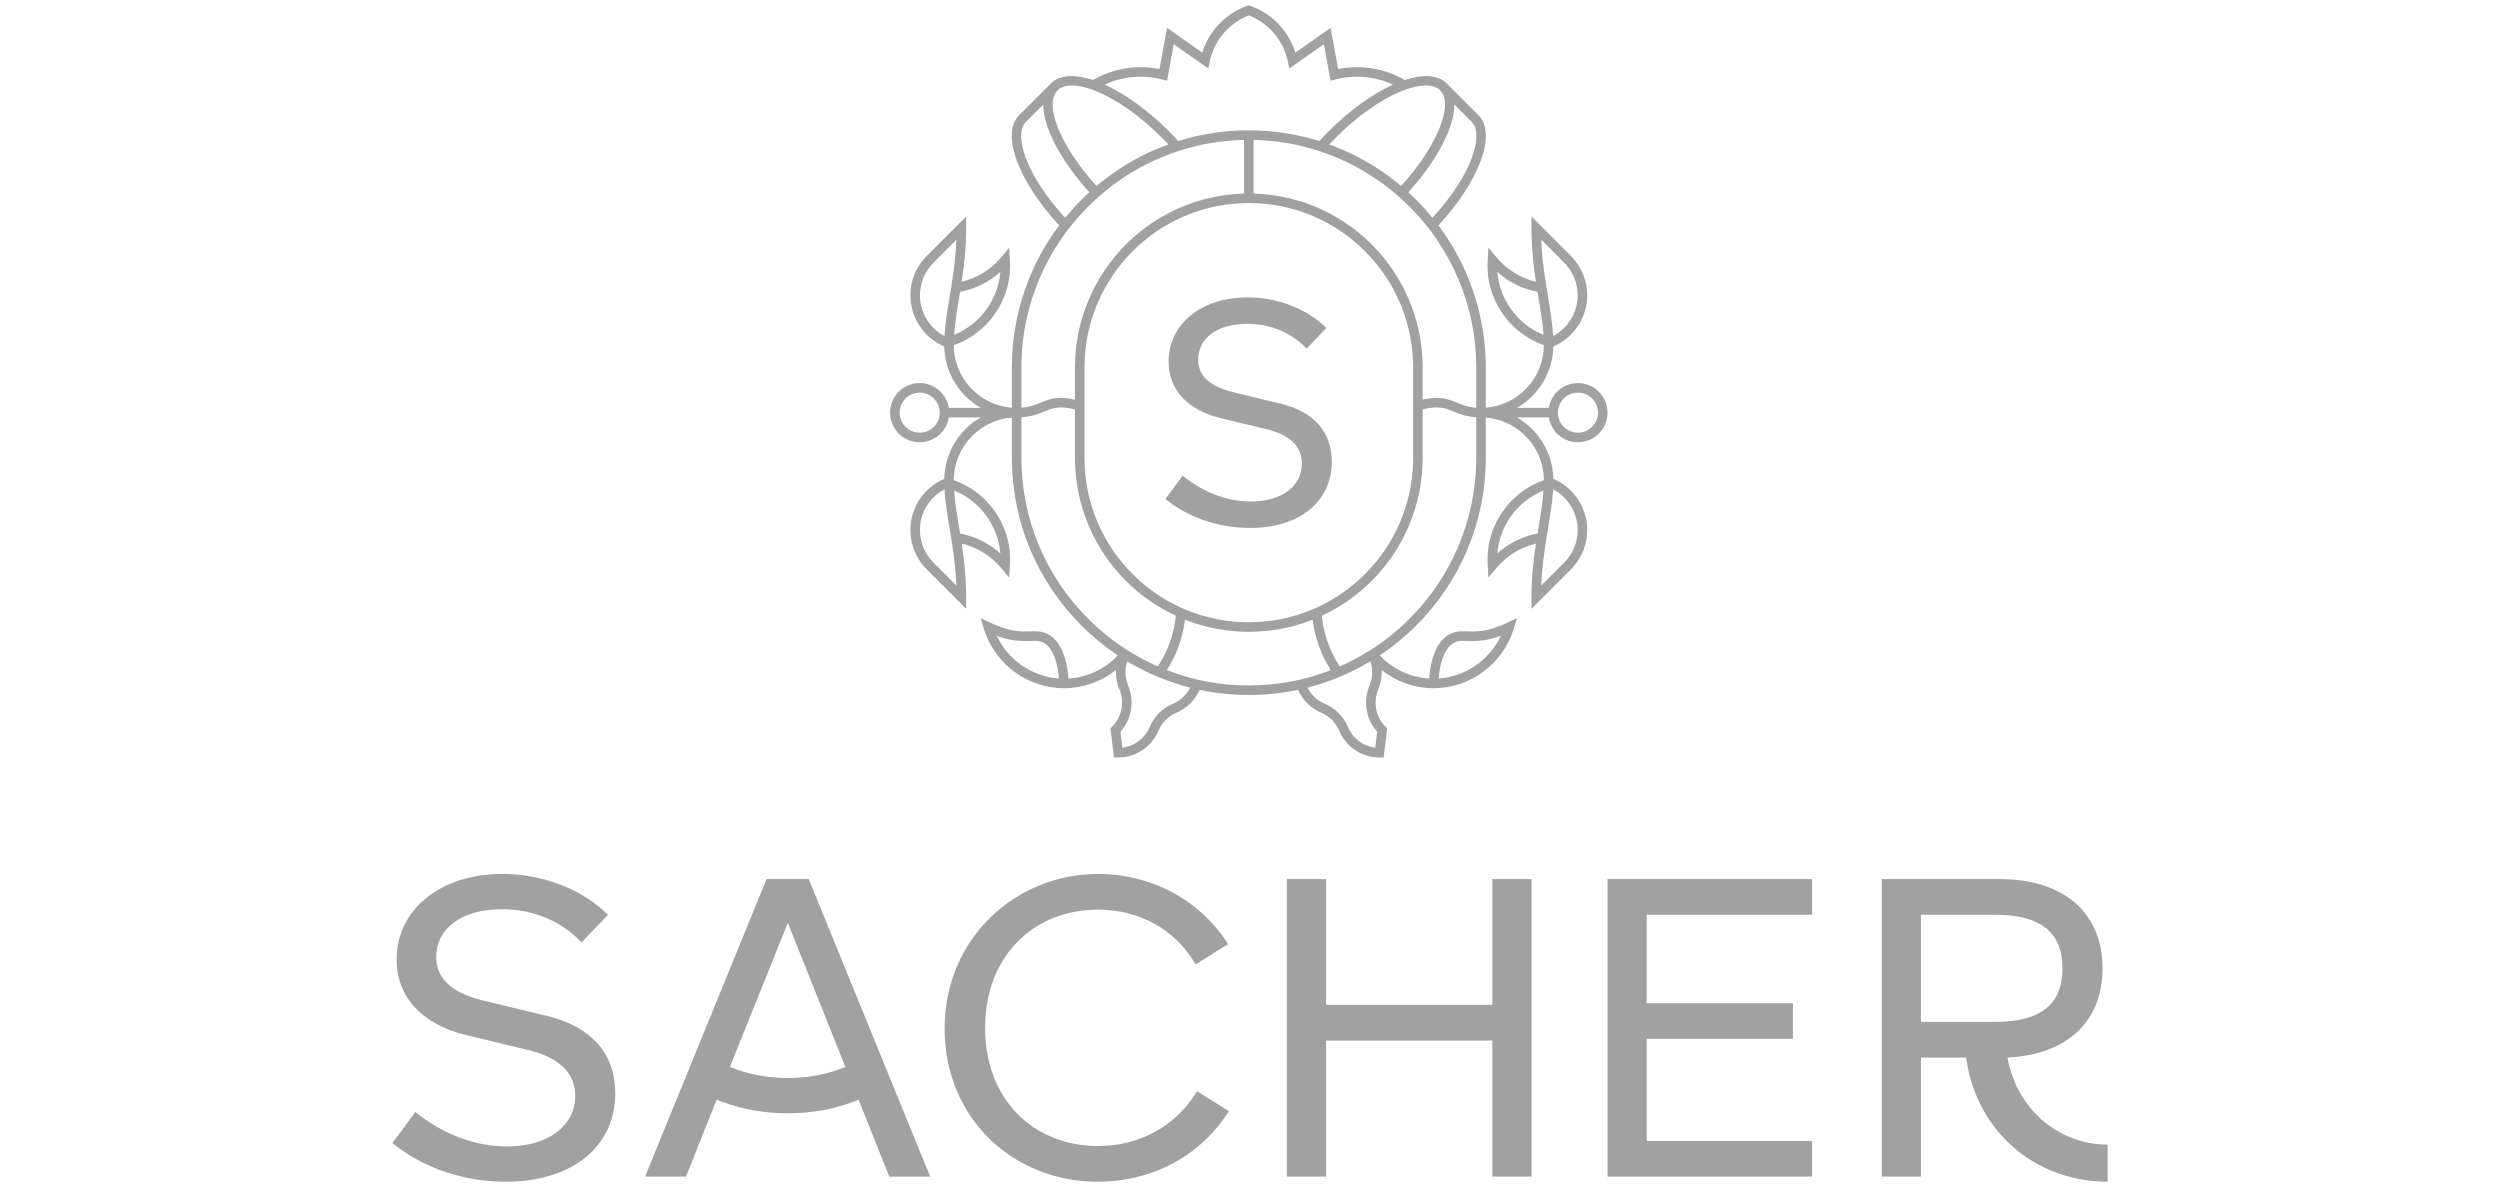 <svg width="170" height="81" viewBox="0 0 170 81" fill="none" xmlns="http://www.w3.org/2000/svg">
<g clip-path="url(#clip0_13023_1617)">
<path fill-rule="evenodd" clip-rule="evenodd" d="M135.958 59.776C140.306 59.776 142.972 62.03 142.972 65.847C142.972 69.489 140.537 71.715 136.508 71.917C137.133 75.368 139.867 77.712 143.108 77.837L143.32 77.842V80.357C138.447 80.357 134.5 77.005 133.734 72.168L133.698 71.917H130.625V80.011H127.959V59.776H135.958ZM74.669 59.428C78.168 59.428 81.42 61.073 83.355 63.962L83.509 64.199L81.306 65.586C79.885 63.158 77.451 61.857 74.669 61.857C70.321 61.857 66.988 64.979 66.988 69.894C66.988 74.808 70.321 77.929 74.669 77.929C77.451 77.929 79.879 76.597 81.266 74.408L81.393 74.2L83.566 75.559C81.711 78.507 78.465 80.357 74.64 80.357C68.872 80.357 64.234 76.021 64.234 69.951C64.234 63.765 69.103 59.428 74.669 59.428ZM34.158 59.428C36.785 59.428 39.358 60.37 41.15 62.018L41.346 62.204L39.549 64.083C38.099 62.58 36.215 61.828 34.129 61.828C31.289 61.828 29.665 63.216 29.665 65.066C29.665 66.463 30.586 67.455 32.768 68.015L37.202 69.084C40.187 69.807 41.838 71.628 41.838 74.344C41.838 77.929 38.969 80.357 34.39 80.357C31.659 80.357 28.982 79.503 26.924 77.92L26.68 77.727L28.245 75.616C30.188 77.178 32.361 77.958 34.448 77.958C37.346 77.958 39.114 76.513 39.114 74.519C39.114 73.04 38.141 71.991 36.118 71.452L35.897 71.396L31.694 70.385C28.709 69.662 26.97 67.811 26.97 65.239C26.97 61.915 29.869 59.428 34.158 59.428ZM123.223 59.776V62.204H111.978V68.216H121.918V70.645H111.978V77.583H123.223V80.011H109.312V59.776H123.223ZM90.175 59.776V68.332H101.479V59.776H104.145V80.011H101.479V70.761H90.175V80.011H87.508V59.776H90.175ZM54.993 59.776L63.253 80.011H60.471L58.384 74.778C56.848 75.414 55.254 75.703 53.573 75.703C52.022 75.703 50.544 75.457 49.095 74.919L48.733 74.778L46.646 80.011H43.864L52.124 59.776H54.993ZM53.573 62.753L49.631 72.552C50.906 73.073 52.24 73.304 53.573 73.304C54.796 73.304 55.993 73.11 57.167 72.677L57.486 72.552L53.573 62.753ZM135.668 62.204H130.625V69.489H135.668C138.827 69.489 140.247 68.246 140.247 65.847C140.247 63.507 138.897 62.267 135.902 62.207L135.668 62.204ZM84.919 0.357L85.027 0.396C86.424 0.89 87.524 2.001 88.02 3.377L88.087 3.575L90.479 1.894L90.994 4.693C91.415 4.608 91.845 4.566 92.277 4.566C93.421 4.566 94.54 4.868 95.522 5.441C96.694 5.055 97.681 5.078 98.289 5.59L98.387 5.681L100.532 7.829C101.794 9.09 100.623 12.286 97.813 15.327C98.599 16.372 99.251 17.507 99.765 18.719C100.55 20.576 100.974 22.538 101.028 24.558L101.033 24.992V27.723C103.234 27.556 104.976 25.714 104.982 23.47C102.781 22.706 101.243 20.631 101.154 18.3L101.151 18.028L101.166 17.665L101.212 16.841L101.74 17.474C102.443 18.321 103.39 18.908 104.443 19.159C104.297 18.195 104.171 17.139 104.145 15.956L104.14 15.506V14.722L106.826 17.41C107.539 18.124 107.931 19.072 107.931 20.081C107.931 21.602 107.014 22.971 105.629 23.559C105.595 25.275 104.68 26.777 103.319 27.632L103.147 27.736H105.318C105.474 26.781 106.302 26.048 107.3 26.048C108.408 26.048 109.31 26.951 109.31 28.061C109.31 29.171 108.408 30.074 107.3 30.074C106.347 30.074 105.55 29.407 105.344 28.514L105.318 28.385H103.147C104.602 29.22 105.593 30.776 105.629 32.563C107.014 33.151 107.931 34.52 107.931 36.041C107.931 36.982 107.589 37.871 106.964 38.566L106.826 38.712L104.14 41.4V40.616C104.14 39.249 104.279 38.048 104.443 36.963C103.465 37.197 102.578 37.719 101.894 38.471L101.74 38.648L101.212 39.281L101.158 38.296L101.151 38.094L101.15 38.035C101.15 35.619 102.714 33.439 104.982 32.652C104.976 30.47 103.33 28.669 101.216 28.417L101.033 28.399V31.13C101.033 33.303 100.606 35.414 99.765 37.403C98.952 39.324 97.789 41.048 96.308 42.53C95.544 43.296 94.715 43.975 93.828 44.566C94.708 45.501 95.901 46.062 97.18 46.141C97.202 45.815 97.263 45.295 97.419 44.77C97.873 43.247 98.749 42.928 99.406 42.928L100.002 42.939L100.24 42.939L100.49 42.928C100.961 42.895 101.513 42.783 102.278 42.444L102.492 42.345L103.151 42.033L102.942 42.732C102.227 45.127 99.985 46.799 97.489 46.799C96.189 46.799 94.95 46.356 93.951 45.561C93.954 45.613 93.956 45.665 93.956 45.718C93.956 46.051 93.901 46.378 93.793 46.69L93.722 46.875L93.71 46.902C93.597 47.18 93.54 47.475 93.54 47.778C93.54 48.092 93.601 48.396 93.722 48.682C93.815 48.904 93.941 49.107 94.097 49.288L94.219 49.42L94.332 49.533L94.088 51.508H93.801C93.401 51.508 93.011 51.429 92.646 51.274C92.292 51.124 91.974 50.91 91.701 50.637C91.474 50.41 91.288 50.151 91.146 49.866L91.066 49.692C90.949 49.416 90.781 49.167 90.568 48.954C90.398 48.783 90.205 48.642 89.993 48.533L89.83 48.457C89.477 48.306 89.159 48.092 88.886 47.819C88.623 47.556 88.416 47.25 88.268 46.91C87.174 47.141 86.056 47.259 84.919 47.259C83.783 47.259 82.665 47.141 81.572 46.91C81.424 47.25 81.216 47.556 80.952 47.819C80.725 48.047 80.467 48.233 80.183 48.376L80.009 48.456C79.732 48.574 79.483 48.742 79.271 48.954C79.101 49.124 78.959 49.318 78.85 49.53L78.774 49.692C78.624 50.046 78.41 50.364 78.138 50.637C77.865 50.91 77.547 51.124 77.194 51.274C76.888 51.403 76.567 51.479 76.237 51.501L76.037 51.508H75.751L75.507 49.533L75.62 49.42C75.833 49.207 75.999 48.959 76.116 48.682C76.237 48.396 76.299 48.092 76.299 47.778C76.299 47.533 76.262 47.294 76.187 47.065L76.116 46.875C75.962 46.508 75.884 46.118 75.884 45.718C75.884 45.665 75.885 45.613 75.888 45.561C74.89 46.356 73.649 46.799 72.349 46.799C69.924 46.799 67.739 45.221 66.962 42.935L66.897 42.732L66.688 42.033L67.346 42.345C68.371 42.832 69.031 42.928 69.598 42.939L69.953 42.937L70.068 42.934C70.19 42.931 70.31 42.928 70.434 42.928C71.089 42.928 71.966 43.247 72.419 44.77C72.576 45.295 72.636 45.815 72.66 46.141C73.937 46.062 75.13 45.501 76.011 44.566C75.124 43.975 74.295 43.296 73.53 42.53C72.051 41.049 70.887 39.324 70.073 37.403C69.288 35.548 68.865 33.585 68.812 31.564L68.806 31.13V28.399C66.604 28.566 64.863 30.408 64.856 32.652C67.124 33.439 68.688 35.619 68.688 38.035L68.684 38.229L68.627 39.281L68.1 38.648C67.396 37.801 66.448 37.215 65.395 36.963C65.541 37.928 65.667 38.983 65.694 40.166L65.699 40.616V41.4L63.013 38.712C62.3 37.998 61.908 37.049 61.908 36.041C61.908 34.52 62.824 33.151 64.209 32.563C64.245 30.847 65.159 29.345 66.519 28.489L66.692 28.385H64.521C64.365 29.341 63.537 30.074 62.539 30.074C61.43 30.074 60.528 29.171 60.528 28.061C60.528 26.951 61.43 26.048 62.539 26.048C63.491 26.048 64.289 26.716 64.495 27.607L64.521 27.736H66.692C65.237 26.902 64.246 25.346 64.209 23.559C62.824 22.971 61.908 21.602 61.908 20.081C61.908 19.14 62.25 18.251 62.875 17.556L63.013 17.41L65.699 14.722V15.506C65.699 16.873 65.559 18.074 65.395 19.159C66.373 18.926 67.26 18.403 67.945 17.652L68.1 17.474L68.627 16.841L68.684 17.893L68.688 18.087C68.688 20.504 67.124 22.683 64.856 23.47C64.862 25.652 66.508 27.453 68.624 27.705L68.806 27.723V24.992C68.806 22.818 69.232 20.707 70.073 18.719C70.587 17.507 71.24 16.372 72.025 15.327C69.277 12.352 68.097 9.229 69.228 7.914L69.307 7.829L71.453 5.681C72.049 5.082 73.079 5.033 74.318 5.441C75.3 4.869 76.418 4.566 77.561 4.566C77.907 4.566 78.252 4.593 78.591 4.648L78.845 4.693L79.359 1.894L81.752 3.575C82.19 2.175 83.247 1.023 84.614 0.471L84.919 0.357ZM76.654 44.973C76.574 45.212 76.533 45.461 76.533 45.718C76.533 45.963 76.57 46.202 76.644 46.431L76.714 46.622C76.869 46.988 76.948 47.377 76.948 47.778C76.948 48.18 76.869 48.568 76.714 48.935C76.611 49.179 76.478 49.406 76.316 49.612L76.19 49.763L76.323 50.841C76.535 50.815 76.743 50.76 76.94 50.675C77.217 50.558 77.465 50.392 77.678 50.178C77.849 50.007 77.99 49.814 78.099 49.602L78.175 49.44C78.326 49.085 78.54 48.767 78.811 48.495C79.039 48.267 79.297 48.081 79.582 47.938L79.756 47.858C80.033 47.741 80.28 47.573 80.493 47.36C80.671 47.182 80.816 46.981 80.927 46.759L80.645 46.684L80.334 46.595C80.094 46.523 79.854 46.445 79.617 46.362L79.158 46.193C78.989 46.128 78.82 46.061 78.653 45.99L78.417 45.888L78.141 45.762L78.099 45.742C77.603 45.51 77.121 45.253 76.654 44.973ZM93.184 44.973C92.834 45.183 92.474 45.38 92.107 45.563L91.657 45.781C91.501 45.852 91.345 45.923 91.186 45.99L90.933 46.094L90.58 46.232C90.344 46.321 90.106 46.404 89.866 46.482L89.475 46.603C89.287 46.658 89.1 46.712 88.912 46.759C89.022 46.981 89.168 47.182 89.345 47.36C89.516 47.531 89.709 47.672 89.92 47.782L90.082 47.858C90.437 48.009 90.755 48.222 91.027 48.495C91.254 48.722 91.44 48.981 91.583 49.266L91.663 49.44C91.779 49.716 91.947 49.964 92.16 50.178C92.373 50.392 92.622 50.558 92.898 50.675C93.047 50.739 93.201 50.785 93.358 50.816L93.516 50.841L93.649 49.763C93.429 49.518 93.252 49.24 93.125 48.935C92.969 48.568 92.891 48.18 92.891 47.778C92.891 47.444 92.945 47.118 93.053 46.807L93.136 46.593C93.249 46.315 93.307 46.021 93.307 45.718C93.307 45.461 93.266 45.212 93.184 44.973ZM89.259 42.141C87.878 42.686 86.419 42.963 84.919 42.963C83.419 42.963 81.961 42.686 80.58 42.141C80.427 43.361 80.005 44.532 79.344 45.569L79.761 45.724L80.001 45.807L80.499 45.966C80.707 46.028 80.916 46.085 81.126 46.139L81.442 46.216L81.542 46.238C82.644 46.485 83.773 46.611 84.919 46.611C85.923 46.611 86.913 46.515 87.883 46.325L88.298 46.238L88.396 46.216C88.607 46.167 88.817 46.114 89.026 46.056L89.375 45.955L89.838 45.807L90.361 45.62L90.495 45.569C89.833 44.532 89.411 43.361 89.259 42.141ZM67.781 43.234C68.552 44.88 70.181 46.012 72.008 46.138L71.992 45.959L71.967 45.756C71.957 45.684 71.946 45.609 71.933 45.532L71.887 45.296C71.712 44.494 71.319 43.577 70.434 43.577L69.822 43.589C69.284 43.596 68.666 43.562 67.781 43.234ZM102.057 43.234C101.246 43.534 100.659 43.588 100.153 43.59L99.406 43.577C98.519 43.577 98.127 44.494 97.952 45.296L97.906 45.532C97.9 45.571 97.894 45.609 97.888 45.646L97.859 45.86L97.838 46.052C97.835 46.082 97.833 46.111 97.831 46.138C99.657 46.012 101.286 44.88 102.057 43.234ZM99.109 28.093L98.623 27.899C98.175 27.725 97.742 27.617 96.934 27.8L96.74 27.847V31.13C96.74 32.728 96.428 34.277 95.811 35.737C95.217 37.145 94.364 38.411 93.278 39.497C92.287 40.489 91.144 41.285 89.881 41.871C89.994 43.007 90.36 44.102 90.952 45.076L91.105 45.317L91.472 45.15L91.783 45L91.803 44.989C92.15 44.815 92.493 44.628 92.827 44.428L93.159 44.224L93.342 44.108C94.241 43.521 95.079 42.841 95.849 42.071C97.27 40.649 98.387 38.992 99.166 37.15C99.921 35.368 100.328 33.486 100.379 31.546L100.384 31.13V28.376C99.842 28.341 99.448 28.222 99.109 28.093ZM73.098 27.847C72.163 27.601 71.697 27.712 71.216 27.899L70.729 28.093C70.439 28.204 70.109 28.307 69.679 28.356L69.455 28.376V31.13C69.455 33.216 69.864 35.242 70.672 37.15C71.451 38.993 72.569 40.649 73.99 42.071C74.649 42.731 75.36 43.326 76.115 43.851L76.497 44.108L76.68 44.224C77.008 44.432 77.345 44.628 77.688 44.811L78.079 45.012L78.304 45.121L78.596 45.257C78.643 45.277 78.688 45.297 78.735 45.317C79.416 44.284 79.835 43.102 79.958 41.871C78.694 41.285 77.552 40.489 76.561 39.498C75.475 38.411 74.623 37.145 74.028 35.737C73.459 34.389 73.148 32.966 73.103 31.498L73.098 31.13V27.847ZM84.919 13.808C83.41 13.808 81.948 14.104 80.57 14.686C79.24 15.251 78.045 16.057 77.019 17.084C75.993 18.111 75.187 19.307 74.625 20.639C74.091 21.902 73.798 23.238 73.753 24.616L73.746 24.992V31.13C73.746 32.64 74.043 34.105 74.625 35.483C75.187 36.815 75.993 38.01 77.019 39.038C78.045 40.065 79.24 40.872 80.571 41.435C81.948 42.018 83.411 42.314 84.919 42.314C86.427 42.314 87.89 42.018 89.268 41.435C90.599 40.872 91.793 40.065 92.82 39.038C93.846 38.01 94.651 36.815 95.214 35.483C95.748 34.22 96.04 32.884 96.085 31.506L96.092 31.13V24.992C96.092 23.482 95.796 22.017 95.214 20.639C94.651 19.307 93.846 18.111 92.82 17.084C91.793 16.057 90.599 15.251 89.268 14.686C87.891 14.104 86.428 13.808 84.919 13.808ZM105.614 33.273C105.581 33.853 105.505 34.437 105.412 35.036L105.264 35.946L105.201 36.331L105.074 37.131C104.972 37.816 104.88 38.548 104.83 39.336L104.805 39.815L106.368 38.252C106.957 37.662 107.283 36.876 107.283 36.041C107.283 34.869 106.627 33.807 105.614 33.273ZM64.225 33.273C63.211 33.807 62.557 34.869 62.557 36.041C62.557 36.811 62.833 37.54 63.34 38.112L63.472 38.252L65.034 39.815C64.987 38.68 64.849 37.659 64.701 36.725L64.574 35.946C64.421 35.023 64.275 34.143 64.225 33.273ZM104.957 33.356C103.2 34.068 101.97 35.74 101.815 37.633C102.586 36.94 103.531 36.47 104.553 36.276L104.624 35.838C104.767 34.979 104.903 34.156 104.957 33.356ZM64.882 33.356C64.925 33.996 65.02 34.651 65.13 35.327L65.287 36.276C66.308 36.47 67.252 36.94 68.023 37.633C67.869 35.74 66.638 34.068 64.882 33.356ZM84.829 20.222C86.774 20.222 88.68 20.916 90.015 22.132L90.194 22.301L88.853 23.708C87.771 22.582 86.365 22.02 84.808 22.02C82.688 22.02 81.476 23.059 81.476 24.445C81.476 25.485 82.156 26.226 83.766 26.647L83.964 26.696L87.101 27.454C89.329 27.996 90.562 29.36 90.562 31.395C90.562 34.08 88.42 35.899 85.002 35.899C82.979 35.899 80.995 35.268 79.464 34.099L79.248 33.929L80.416 32.348C81.866 33.517 83.488 34.102 85.046 34.102C87.209 34.102 88.528 33.019 88.528 31.525C88.528 30.425 87.813 29.644 86.326 29.237L86.127 29.186L82.991 28.429C80.763 27.887 79.465 26.502 79.465 24.574C79.465 22.084 81.628 20.222 84.829 20.222ZM62.539 26.698C61.788 26.698 61.177 27.309 61.177 28.061C61.177 28.813 61.788 29.424 62.539 29.424C63.29 29.424 63.9 28.813 63.9 28.061C63.9 27.309 63.29 26.698 62.539 26.698ZM107.3 26.698C106.549 26.698 105.938 27.309 105.938 28.061C105.938 28.813 106.549 29.424 107.3 29.424C108.05 29.424 108.662 28.813 108.662 28.061C108.662 27.309 108.05 26.698 107.3 26.698ZM85.243 9.516V13.163C86.725 13.203 88.163 13.514 89.521 14.089C90.929 14.685 92.194 15.539 93.278 16.624C94.364 17.711 95.217 18.977 95.811 20.386C96.38 21.732 96.691 23.156 96.735 24.624L96.74 24.992V27.179C97.701 26.955 98.257 27.071 98.758 27.256L99.076 27.381C99.394 27.51 99.721 27.643 100.179 27.703L100.384 27.724V24.992C100.384 22.906 99.974 20.88 99.166 18.973C98.387 17.129 97.27 15.473 95.849 14.051C94.427 12.628 92.773 11.511 90.933 10.729C89.254 10.018 87.486 9.616 85.665 9.53L85.243 9.516ZM84.595 9.516C82.625 9.556 80.713 9.964 78.906 10.729C77.066 11.51 75.411 12.628 73.99 14.051C72.569 15.473 71.451 17.129 70.672 18.973C69.918 20.753 69.511 22.636 69.46 24.576L69.455 24.992V27.724C69.954 27.687 70.302 27.565 70.625 27.436L70.974 27.296C71.009 27.282 71.045 27.269 71.081 27.256L71.3 27.182C71.712 27.056 72.188 26.997 72.898 27.136L73.098 27.179V24.992C73.098 23.394 73.411 21.845 74.028 20.386C74.623 18.977 75.475 17.711 76.561 16.624C77.645 15.539 78.91 14.685 80.318 14.089C81.563 13.562 82.875 13.257 84.225 13.179L84.595 13.163V9.516ZM104.805 16.306C104.844 17.28 104.951 18.169 105.074 18.991L105.201 19.792L105.264 20.177C105.418 21.099 105.564 21.979 105.614 22.85C106.627 22.315 107.283 21.253 107.283 20.081C107.283 19.311 107.005 18.582 106.499 18.01L106.368 17.87L104.805 16.306ZM65.034 16.306L63.472 17.87C62.881 18.461 62.557 19.247 62.557 20.081C62.557 21.253 63.211 22.315 64.225 22.85C64.267 22.124 64.375 21.392 64.499 20.634L64.701 19.397C64.828 18.596 64.948 17.732 65.008 16.786L65.034 16.306ZM101.815 18.489C101.97 20.382 103.2 22.054 104.957 22.766C104.914 22.126 104.818 21.472 104.708 20.795L104.553 19.846C103.531 19.653 102.586 19.183 101.815 18.489ZM68.023 18.489C67.252 19.183 66.308 19.653 65.287 19.846L65.214 20.284C65.071 21.143 64.936 21.966 64.882 22.766C66.638 22.054 67.869 20.382 68.023 18.489ZM98.896 7.11C98.896 7.646 98.759 8.272 98.482 8.966C97.965 10.262 97.004 11.71 95.765 13.073C95.95 13.241 96.13 13.414 96.308 13.592C96.697 13.98 97.064 14.388 97.409 14.81C100.065 11.908 100.883 9.258 100.129 8.348L100.074 8.288L98.896 7.11ZM70.942 7.11L69.765 8.288C68.918 9.135 69.711 11.84 72.43 14.81C72.775 14.388 73.142 13.98 73.53 13.592C73.708 13.414 73.889 13.241 74.073 13.073C72.834 11.71 71.874 10.262 71.357 8.966C71.111 8.349 70.975 7.786 70.947 7.292L70.942 7.11ZM97.927 6.14C96.992 5.202 93.904 6.287 90.798 9.394C90.66 9.534 90.523 9.676 90.388 9.819C90.657 9.916 90.922 10.02 91.186 10.132C92.675 10.763 94.045 11.606 95.277 12.646C97.701 9.983 98.887 7.1 97.927 6.14ZM79.04 9.394C75.936 6.287 72.848 5.202 71.911 6.14C71.263 6.788 71.593 8.31 72.619 10.049L72.841 10.412C73.305 11.143 73.886 11.903 74.562 12.646C75.794 11.606 77.164 10.763 78.653 10.132C78.916 10.02 79.183 9.916 79.45 9.819C79.316 9.676 79.179 9.534 79.04 9.394ZM84.919 1.048C83.629 1.545 82.647 2.654 82.308 3.991L82.266 4.175L82.166 4.66L79.814 3.008L79.359 5.488L79.021 5.4C78.548 5.278 78.056 5.215 77.561 5.215C76.712 5.215 75.879 5.4 75.118 5.754C76.487 6.374 78.033 7.467 79.498 8.935C79.712 9.15 79.92 9.371 80.122 9.591C81.668 9.107 83.275 8.862 84.919 8.862C86.563 8.862 88.17 9.107 89.717 9.591C89.918 9.371 90.126 9.15 90.34 8.935C91.806 7.467 93.351 6.374 94.721 5.754C93.96 5.4 93.126 5.215 92.277 5.215C91.882 5.215 91.488 5.255 91.104 5.334L90.818 5.4L90.48 5.488L90.025 3.007L87.673 4.66L87.572 4.175C87.28 2.757 86.269 1.568 84.919 1.048Z" fill="#A1A1A1"/>
</g>
<defs>
<clipPath id="clip0_13023_1617">
<rect width="162" height="80" fill="white" transform="translate(4 0.357)"/>
</clipPath>
</defs>
</svg>
